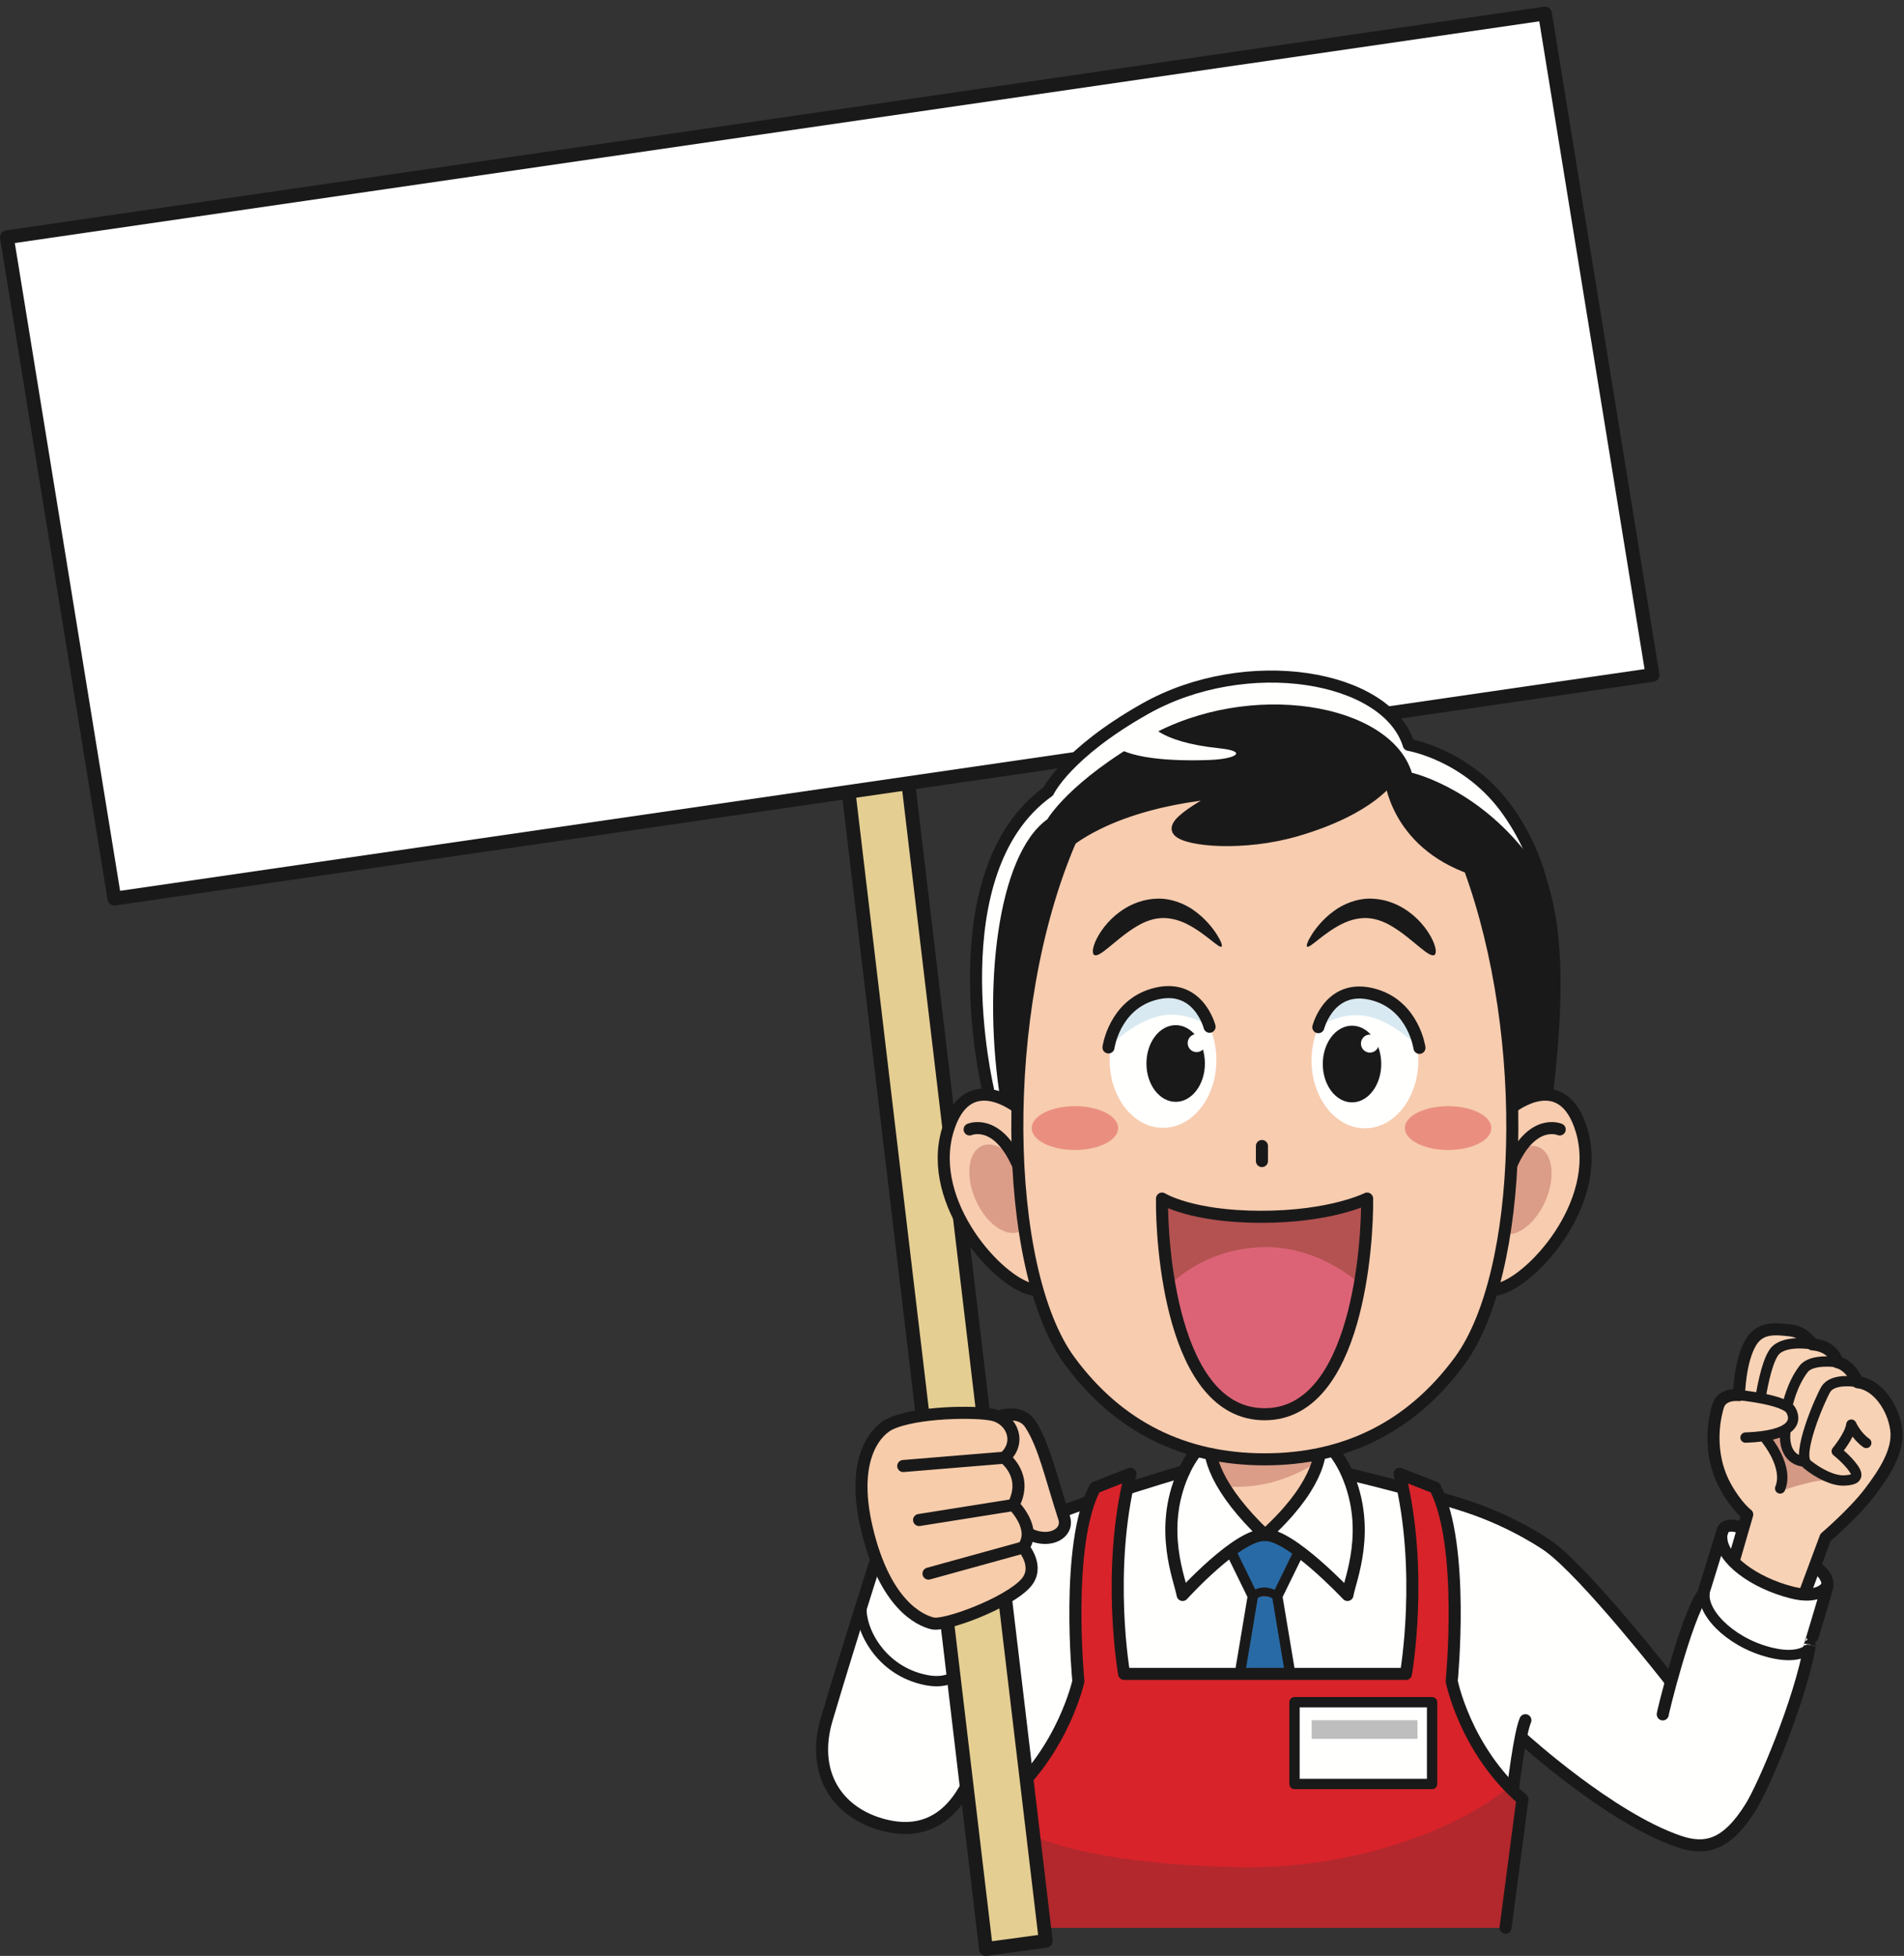 <?xml version="1.0" encoding="UTF-8"?>
<!DOCTYPE svg PUBLIC "-//W3C//DTD SVG 1.1//EN" "http://www.w3.org/Graphics/SVG/1.1/DTD/svg11.dtd">
<svg version="1.1" xmlns="http://www.w3.org/2000/svg" xmlns:xlink="http://www.w3.org/1999/xlink" x="0" y="0" width="552.5" height="567.5" viewBox="0, 0, 552.5, 567.5">
  <rect x="0" y="0" width="552.5" height="567.5" fill="#333333" stroke="none"/>
  <g id="Layer_1">
    <path d="M440.645,503.862 C440.645,503.862 467.163,527.525 487.237,534.315 C494.823,536.88 500.997,535.59 508.025,524.312 C511.818,518.225 522.208,493.857 525.2,477.4 C525.2,477.477 530.148,461.045 530.21,460.495 C530.958,457.055 526.62,454.44 526.62,454.44 L505.888,443.522 C500.983,441.407 499.967,443.792 499.967,443.792 C499.967,443.792 497.345,452.265 494.21,462.42 C491.53,466.067 488.595,475.225 486.07,483.92 L484.5,487.497 C484.5,487.497 460.445,456.695 448.37,448.237 C448.37,448.237 440.948,442.727 435.323,441.062 C429.698,439.397 390.89,427.572 390.89,427.572 L341.99,427.937 L315.323,435.855 L286.573,448.145 L249.697,488.98 L270.112,523.98 L294.283,507.105 L297.408,527.312 L437.615,528.562 L440.645,503.862" fill="#FFFFFE"/>
    <path d="M442.632,499.115 C439.397,506.98 435.627,551.99 435.627,551.99 M484.5,487.497 C484.5,487.497 460.445,456.695 449.41,448.655 C449.41,448.655 439.697,441.69 425.737,437.105 C411.782,432.52 390.89,427.572 390.89,427.572" fill-opacity="0" stroke="#1A1919" stroke-width="3.5" stroke-linecap="round" stroke-linejoin="round"/>
    <path d="M381.255,411.115 C381.255,411.115 381.107,420.723 384.265,424.707 C384.265,424.707 375.577,445.05 367.087,445.05 C358.595,445.05 349.91,424.707 349.91,424.707 C353.067,420.723 352.92,411.115 352.92,411.115 L381.255,411.115" fill="#F7CCAF"/>
    <path d="M348.915,415.44 L384.265,414.605 L383.29,423.405 C383.29,423.405 369.297,434.622 350.465,430.49 L348.915,415.44" fill="#DB9D88"/>
    <path d="M379.485,445.05 L370.632,463.135 L380.69,523.318 L353.485,523.318 L363.542,463.135 L354.69,445.05" fill="#286AA6"/>
    <path d="M379.485,445.05 L370.632,463.135 L380.69,523.318 L353.485,523.318 L363.542,463.135 L354.69,445.05" fill-opacity="0" stroke="#1A1919" stroke-width="3" stroke-linecap="round" stroke-linejoin="round"/>
    <path d="M363.543,463.135 C363.543,463.135 366.325,460.26 370.633,463.135" fill="#D8232A"/>
    <path d="M363.543,463.135 C363.543,463.135 366.325,460.26 370.633,463.135" fill-opacity="0" stroke="#1A1919" stroke-width="2.5" stroke-linecap="round" stroke-linejoin="round"/>
    <path d="M367.073,445.385 C353.485,432.495 349.735,422.103 351.565,416.895 C351.565,416.895 346.72,419.707 343.283,427.573 C336.135,443.925 342.41,458.307 343.17,462.772 C343.17,462.772 359.22,445.05 367.073,445.385" fill="#FFFFFE"/>
    <path d="M367.073,445.385 C353.485,432.495 349.735,422.103 351.565,416.895 C351.565,416.895 346.72,419.707 343.283,427.573 C336.135,443.925 342.41,458.307 343.17,462.772 C343.17,462.772 359.22,445.05 367.073,445.385 z" fill-opacity="0" stroke="#1A1919" stroke-width="3.5" stroke-linecap="round" stroke-linejoin="round"/>
    <path d="M367.103,445.385 C381.253,432.573 384.44,422.103 382.61,416.895 C382.61,416.895 387.453,419.707 390.89,427.573 C398.04,443.925 391.765,458.307 391.005,462.772 C391.005,462.772 374.378,445.05 367.103,445.385" fill="#FFFFFE"/>
    <path d="M367.103,445.385 C381.253,432.573 384.44,422.103 382.61,416.895 C382.61,416.895 387.453,419.708 390.89,427.573 C398.04,443.925 391.765,458.308 391.005,462.773 C391.005,462.773 374.378,445.05 367.103,445.385 z M343.61,426.858 C343.61,426.858 301.065,438.85 286.108,449.033 M292.193,480.49 C292.818,483.408 298.545,551.99 298.545,551.99" fill-opacity="0" stroke="#1A1919" stroke-width="3.5" stroke-linecap="round" stroke-linejoin="round"/>
    <path d="M296.88,559.33 L291.987,522.07 C308.57,507.728 312.92,487.795 312.92,487.795 C312.92,487.795 309.027,448.193 317.75,431.633 L328.052,427.595 C320.943,456.01 326.205,485.68 326.205,485.68 L407.97,485.68 C407.97,485.68 413.235,456.01 406.122,427.595 L416.425,431.633 C425.147,448.193 421.253,487.795 421.253,487.795 C421.253,487.795 425.188,507.728 441.77,522.07 L436.878,559.33" fill="#D8232A"/>
    <path d="M437.92,518.377 C424.105,530.195 394.122,542.15 360.98,541.757 C308.167,541.132 292.932,529.277 292.932,529.277 L296.88,559.33 L436.878,559.33 L441.77,522.07 C440.39,520.875 439.128,519.635 437.92,518.377" fill="#B2282D"/>
    <path d="M296.88,559.33 L291.987,522.07 C308.57,507.728 312.92,487.795 312.92,487.795 C312.92,487.795 309.027,448.193 317.75,431.633 L328.052,427.595 C320.943,456.01 326.205,485.68 326.205,485.68 L407.97,485.68 C407.97,485.68 413.235,456.01 406.122,427.595 L416.425,431.633 C425.147,448.193 421.253,487.795 421.253,487.795 C421.253,487.795 425.188,507.728 441.77,522.07 L436.878,559.33" fill-opacity="0" stroke="#1A1919" stroke-width="3.5" stroke-linecap="round" stroke-linejoin="round"/>
    <path d="M375.638,493.89 L415.565,493.89 L415.565,517.617 L375.638,517.617 z" fill="#FFFFFE"/>
    <path d="M375.638,493.89 L415.565,493.89 L415.565,517.617 L375.638,517.617 z" fill-opacity="0" stroke="#1A1919" stroke-width="3" stroke-linecap="round" stroke-linejoin="round"/>
    <path d="M251.143,487.785 C251.143,487.785 275.198,456.98 286.23,448.942" fill-opacity="0" stroke="#1A1919" stroke-width="3.5" stroke-linecap="round" stroke-linejoin="round"/>
    <path d="M380.623,499.115 L411.325,499.115 L411.325,504.513 L380.623,504.513 z" fill="#BDBEBD"/>
    <path d="M294.595,505.755 L271.335,522.32" fill-opacity="0" stroke="#1A1919" stroke-width="3.5" stroke-linecap="round" stroke-linejoin="round"/>
    <path d="M257.238,443.125 C257.238,443.125 247.54,473.103 239.913,498.788 C235.263,514.458 242.895,526.128 256.713,529.61 C276,534.46 284.458,516.092 286.65,494.99 C288.98,472.543 289.79,454.862 289.79,454.862" fill="#FFFFFE"/>
    <path d="M257.238,443.125 C257.238,443.125 247.54,473.103 239.913,498.788 C235.263,514.458 242.895,526.128 256.713,529.61 C276,534.46 284.458,516.092 286.65,494.99 C288.98,472.543 289.79,454.862 289.79,454.862" fill-opacity="0" stroke="#1A1919" stroke-width="3.5" stroke-linecap="round" stroke-linejoin="round"/>
    <path d="M280,482.515 C280,482.515 278.075,489.355 268.65,487.448 C255.368,484.76 249.553,472.573 250.005,466.36" fill-opacity="0" stroke="#1A1919" stroke-width="3" stroke-linecap="round" stroke-linejoin="round"/>
    <path d="M286.11,565.503 L303.458,563.143 L255.133,156.23 L237.785,158.587 L286.11,565.503" fill="#E4CE92"/>
    <path d="M286.11,565.503 L303.458,563.143 L255.133,156.23 L237.785,158.587 L286.11,565.503 z" fill-opacity="0" stroke="#1A1919" stroke-width="4" stroke-linecap="round" stroke-linejoin="round"/>
    <path d="M479.518,195.827 L33.19,260.735 L2,68.83 L448.325,3.925 L479.518,195.827" fill="#FFFFFF"/>
    <path d="M479.518,195.827 L33.19,260.735 L2,68.83 L448.325,3.925 L479.518,195.827 z" fill-opacity="0" stroke="#1A1919" stroke-width="4" stroke-linecap="round" stroke-linejoin="round"/>
    <path d="M289.078,320.075 C289.078,320.075 272.825,256.837 305.4,233.595 C305.4,233.595 311.638,222.65 334.603,209.66 C364.1,192.975 404.918,199.827 411.173,220.09 C411.173,220.09 429.328,222.92 440.875,239.455 C451.895,255.245 455.868,274.912 450.405,319.605 L446.035,326.955 L293.483,328.545 L289.078,320.075" fill="#1A1919"/>
    <path d="M303.91,237.72 C303.91,237.72 310.147,226.775 333.112,213.78 C362.608,197.095 403.427,203.952 409.682,224.212 C409.682,224.212 426.967,228.085 441.733,246.03 C444.578,249.488 446.475,253.6 448.25,257.962 C446.255,248.9 442.95,241.872 438.49,235.485 C426.943,218.95 408.795,216.118 408.795,216.118 C402.535,195.855 361.715,189.005 332.217,205.688 C309.253,218.678 303.018,229.622 303.018,229.622 C270.44,252.865 286.695,316.105 286.695,316.105 L290.402,319.76 C285.025,286.973 289.345,248.113 303.91,237.72" fill="#FFFFFE"/>
    <path d="M333.49,209.598 C333.49,209.598 335.547,215.213 353.937,217.13 C362.202,217.995 358.712,220.198 351.137,220.497 C340.01,220.943 326.367,220.095 322.572,215.562 L333.49,209.598" fill="#FFFFFE"/>
    <path d="M438.755,321.3 C438.755,321.3 453.435,309.533 458.95,327.99 C465.283,349.193 444.053,372.305 434.418,374.115" fill="#F7CCAF"/>
    <path d="M438.755,321.3 C438.755,321.3 453.435,309.533 458.95,327.99 C465.283,349.193 444.053,372.305 434.418,374.115" fill-opacity="0" stroke="#1A1919" stroke-width="3.5" stroke-linecap="round" stroke-linejoin="round"/>
    <path d="M448.422,348.512 C445.4,355.38 439.682,359.5 435.642,357.725 C431.607,355.95 430.777,348.947 433.8,342.08 C436.818,335.215 442.54,331.092 446.575,332.87 C450.615,334.645 451.435,341.65 448.422,348.512" fill="#DB9D88"/>
    <path d="M452.593,327.707 C452.593,327.707 444.795,324.283 438.755,337.587" fill-opacity="0" stroke="#1A1919" stroke-width="3.5" stroke-linecap="round" stroke-linejoin="round"/>
    <path d="M295.202,321.3 C295.202,321.3 280.522,309.533 275.008,327.99 C268.672,349.193 289.902,372.305 299.54,374.115" fill="#F7CCAF"/>
    <path d="M295.202,321.3 C295.202,321.3 280.522,309.533 275.008,327.99 C268.672,349.193 289.902,372.305 299.54,374.115" fill-opacity="0" stroke="#1A1919" stroke-width="3.5" stroke-linecap="round" stroke-linejoin="round"/>
    <path d="M283.09,348.117 C286.11,354.98 291.828,359.105 295.87,357.332 C299.908,355.552 300.733,348.552 297.71,341.685 C294.693,334.822 288.97,330.695 284.938,332.475 C280.895,334.25 280.075,341.25 283.09,348.117" fill="#DB9D88"/>
    <path d="M281.365,327.707 C281.365,327.707 289.16,324.283 295.203,337.587" fill-opacity="0" stroke="#1A1919" stroke-width="3.5" stroke-linecap="round" stroke-linejoin="round"/>
    <path d="M426.408,251.72 C444.622,301.397 442.115,369.602 423.59,394.817 C409.29,414.283 390.02,423.422 366.98,423.422 C343.94,423.422 324.667,414.283 310.365,394.817 C290.927,368.355 289.312,293.39 310.567,243.927 L310.973,243.402 C329.057,230.665 356.65,229.82 356.65,229.82 C356.65,229.82 339.492,238.29 341.962,241.052 C344.533,243.927 360.977,245.35 376.115,240.945 C397.967,234.587 403.427,225.502 403.427,225.502 C403.427,225.502 404.81,244.26 427.11,252.025" fill="#F7CCAF"/>
    <path d="M426.408,251.72 C444.622,301.398 442.115,369.603 423.59,394.818 C409.29,414.283 390.02,423.423 366.98,423.423 C343.94,423.423 324.668,414.283 310.365,394.818 C290.927,368.355 289.312,293.39 310.568,243.928 L310.973,243.403 C329.057,230.665 356.65,229.82 356.65,229.82 C356.65,229.82 339.492,238.29 341.962,241.053 C344.533,243.928 360.978,245.35 376.115,240.945 C397.967,234.588 403.427,225.503 403.427,225.503 C403.427,225.503 404.81,244.26 427.11,252.025 M286.695,316.105 C286.695,316.105 271.633,252.865 304.21,229.623 C304.21,229.623 309.253,218.678 332.217,205.688 C361.715,189.005 402.535,195.855 408.795,216.118 C408.795,216.118 426.152,218.95 437.695,235.485 C448.717,251.275 453.483,270.943 448.022,315.633" fill-opacity="0" stroke="#1A1919" stroke-width="3.5" stroke-linecap="round" stroke-linejoin="round"/>
    <path d="M324.465,327.307 C324.465,330.828 318.848,333.673 311.923,333.673 C304.993,333.673 299.372,330.828 299.372,327.307 C299.372,323.793 304.993,320.95 311.923,320.95 C318.848,320.95 324.465,323.793 324.465,327.307" fill="#EA8F80"/>
    <path d="M432.758,327.307 C432.758,330.828 427.14,333.673 420.215,333.673 C413.285,333.673 407.663,330.828 407.663,327.307 C407.663,323.793 413.285,320.95 420.215,320.95 C427.14,320.95 432.758,323.793 432.758,327.307" fill="#EA8F80"/>
    <path d="M306.592,246.908 C307.97,245.648 309.433,244.482 310.973,243.403 M427.11,252.025 C427.96,252.323 428.838,252.603 429.747,252.865" fill-opacity="0" stroke="#1A1919" stroke-width="3.5" stroke-linecap="round" stroke-linejoin="round"/>
    <path d="M352.972,307.585 C352.972,318.445 346.035,327.245 337.48,327.245 C328.915,327.245 321.985,318.445 321.985,307.585 C321.985,296.712 328.915,287.908 337.48,287.908 C346.035,287.908 352.972,296.712 352.972,307.585" fill="#FFFFFE"/>
    <path d="M349.637,308.57 C349.637,314.707 345.842,319.697 341.163,319.697 C336.47,319.697 332.67,314.707 332.67,308.57 C332.67,302.425 336.47,297.447 341.163,297.447 C345.842,297.447 349.637,302.425 349.637,308.57" fill="#1A1919"/>
    <path d="M321.655,303.91 C321.655,303.91 323.305,291.91 334.512,288.57 C347.63,284.672 350.99,297.913 350.99,297.913 C350.99,297.913 344.162,292.83 336.025,294.905 C328.35,296.865 321.655,303.91 321.655,303.91" fill="#D8E9F1"/>
    <path d="M350.99,297.913 C350.99,297.913 347.63,284.672 334.512,288.57 C323.305,291.91 321.655,303.91 321.655,303.91" fill-opacity="0" stroke="#1A1919" stroke-width="3.5" stroke-linecap="round" stroke-linejoin="round"/>
    <path d="M349.83,302.647 C349.83,304.095 348.667,305.272 347.232,305.272 C345.797,305.272 344.635,304.095 344.635,302.647 C344.635,301.202 345.797,300.025 347.232,300.025 C348.667,300.025 349.83,301.202 349.83,302.647" fill="#FFFFFE"/>
    <path d="M380.578,307.7 C380.578,318.565 387.515,327.37 396.07,327.37 C404.63,327.37 411.563,318.565 411.563,307.7 C411.563,296.833 404.63,288.025 396.07,288.025 C387.515,288.025 380.578,296.833 380.578,307.7" fill="#FFFFFE"/>
    <path d="M383.843,308.72 C383.843,314.855 387.638,319.85 392.325,319.85 C397.01,319.85 400.808,314.855 400.808,308.72 C400.808,302.578 397.01,297.6 392.325,297.6 C387.638,297.6 383.843,302.578 383.843,308.72" fill="#1A1919"/>
    <path d="M411.895,304.03 C411.895,304.03 410.245,292.027 399.035,288.693 C385.922,284.79 382.555,298.033 382.555,298.033 C382.555,298.033 389.387,292.95 397.525,295.025 C405.2,296.978 411.895,304.03 411.895,304.03" fill="#D8E9F1"/>
    <path d="M382.555,298.033 C382.555,298.033 385.922,284.79 399.035,288.693 C410.245,292.027 411.895,304.03 411.895,304.03" fill-opacity="0" stroke="#1A1919" stroke-width="3.5" stroke-linecap="round" stroke-linejoin="round"/>
    <path d="M394.913,302.802 C394.913,304.247 396.08,305.415 397.515,305.415 C398.945,305.415 400.108,304.247 400.108,302.802 C400.108,301.35 398.945,300.175 397.515,300.175 C396.08,300.175 394.913,301.35 394.913,302.802" fill="#FFFFFE"/>
    <path d="M354.465,274.647 C353.753,275.27 349.92,270.91 344.492,268.14 C341.802,266.765 338.775,266.1 336.152,266.457 C333.515,266.77 331.258,267.91 329.703,268.855 C326.582,270.74 323.905,273.12 321.83,274.797 C319.76,276.495 318.28,277.525 317.538,277.09 C316.798,276.665 317.017,274.698 318.402,272.057 C319.795,269.448 322.365,266.052 326.5,263.535 C328.525,262.3 331.845,260.82 335.818,260.742 C339.79,260.605 343.91,262.215 346.802,264.405 C349.755,266.578 351.788,269.115 353.043,271.055 C354.293,273.013 354.795,274.392 354.465,274.647" fill="#1A1919"/>
    <path d="M379.297,274.647 C378.97,274.392 379.467,273.013 380.72,271.057 C381.973,269.117 384.008,266.578 386.957,264.408 C389.85,262.215 393.97,260.605 397.945,260.742 C401.915,260.823 405.235,262.3 407.26,263.535 C411.392,266.055 413.962,269.45 415.353,272.057 C416.737,274.7 416.957,276.665 416.22,277.09 C415.478,277.525 413.995,276.495 411.925,274.797 C409.853,273.12 407.177,270.74 404.052,268.855 C402.5,267.91 400.242,266.77 397.608,266.457 C394.985,266.1 391.957,266.767 389.267,268.14 C383.842,270.91 380.008,275.27 379.297,274.647" fill="#1A1919"/>
    <path d="M365.932,353.053 C386.245,353.053 396.705,347.768 396.705,347.768 C396.885,360.328 394.032,410.335 366.947,410.335 C339.862,410.335 337.01,360.328 337.19,347.768 C337.19,347.768 345.62,353.053 365.932,353.053" fill="#DC6376"/>
    <path d="M367.305,361.84 C377.73,361.84 387.307,366.248 395.015,372.768 C396.473,363.33 396.768,352.023 396.705,347.768 C396.705,347.768 386.245,353.053 365.932,353.053 C345.62,353.053 337.19,347.768 337.19,347.768 C337.125,352.105 337.427,363.645 338.953,373.29 C346.367,365.988 356.595,361.84 367.305,361.84" fill="#B35251"/>
    <path d="M365.932,353.052 C386.245,353.052 396.705,347.767 396.705,347.767 C396.885,360.327 394.033,410.335 366.947,410.335 C339.862,410.335 337.01,360.327 337.19,347.767 C337.19,347.767 345.62,353.052 365.932,353.052 z M366.185,336.88 L366.185,332.51 M505.887,443.522 C500.982,441.408 499.967,443.792 499.967,443.792 C499.967,443.792 497.345,452.265 494.21,462.42 C489.22,469.215 482.188,498.055 482.51,497.417 M526.62,454.44 C526.62,454.44 530.957,457.055 530.21,460.495 C530.147,461.045 525.2,477.478 525.2,477.4 C522.207,493.857 511.817,518.225 508.025,524.312 C500.997,535.59 494.822,536.88 487.237,534.315 C467.162,527.525 441.688,504.28 441.688,504.28" fill-opacity="0" stroke="#1A1919" stroke-width="3.5" stroke-linecap="round" stroke-linejoin="round"/>
    <path d="M524.6,478.67 C524.6,478.67 522.013,481.16 515.155,479.795 C503.43,477.478 494.15,468.728 494.605,462.515" fill-opacity="0" stroke="#1A1919" stroke-width="3" stroke-linecap="round" stroke-linejoin="round"/>
    <path d="M530.025,446.382 C530.025,446.382 535.643,440.935 541.08,434.785 C545.513,429.775 551.09,421.007 550.245,414.757 C549.4,408.482 544.93,401.687 539.065,401.057 C539.065,401.057 537.125,396.125 533.148,395.235 C533.148,395.235 532.31,390.6 525.878,390.05 C525.878,390.05 523.745,386.492 519.538,386.015 C515.328,385.537 510.788,384.957 508.073,389.467 C504.788,394.937 504.613,404.787 504.613,404.787 C504.613,404.787 499.898,403.165 498.54,407.982 C496.728,414.392 496.333,423.565 500.81,431.515 C504.063,437.282 506.67,439.542 506.67,439.542 L502.625,452.312 C502.625,452.312 506.938,456.972 511.465,458.97 C517.475,461.622 523.583,462.545 523.583,462.545 L530.025,446.382" fill="#F8D2B5"/>
    <path d="M531.285,429.515 C526.003,428.378 520.823,422.215 519.468,420.832 C518.113,419.453 517.46,416.025 517.46,416.025 L512.56,417.125 C512.56,417.125 514.298,420.753 515.513,422.3 C516.735,423.848 516.715,432.66 516.715,432.66 C516.715,432.66 526.968,428.883 531.285,429.515" fill="#D39985"/>
    <g>
      <path d="M503.12,452.823 L507.008,439.432 C507.008,439.432 504.063,437.283 500.81,431.515 C496.333,423.565 496.618,414.362 498.54,407.982 C499.698,404.14 504.613,404.788 504.613,404.788 C504.613,404.788 504.788,394.938 508.073,389.467 C510.788,384.957 515.328,385.538 519.538,386.015 C523.745,386.492 525.878,390.05 525.878,390.05 C532.31,390.6 533.148,395.235 533.148,395.235 C537.125,396.125 539.065,401.057 539.065,401.057 C544.93,401.688 549.4,408.482 550.245,414.758 C551.09,421.008 546.603,427.663 542.553,432.99 C537.885,439.142 529.725,446.085 529.725,446.085 L523.8,462.003" fill-opacity="0" stroke="#1A1919" stroke-width="3.5" stroke-linecap="round" stroke-linejoin="round"/>
      <path d="M538.698,400.953 C538.698,400.953 531.845,399.725 529.815,403.115 C528.183,405.835 521.065,422.185 524.428,424.895 C527.788,427.605 532.02,429.72 535.22,429.56 C538.428,429.408 539.608,428.535 537.808,425.995 C536.008,423.448 532.983,421.073 532.983,421.073 C532.983,421.073 536.86,416.395 537.21,413.358 C537.21,413.358 538.658,416.66 541.543,418.665 M533.148,395.235 C533.148,395.235 525.773,394.105 523.395,397.168 C519.888,401.698 518.663,407.878 518.663,407.878 M525.878,390.05 C525.878,390.05 517.583,388.568 514.825,392.29 C512.398,395.562 510.943,405.128 510.943,405.128 M504.613,404.788 C504.613,404.788 517.885,406.025 519.668,409.15 C521.45,412.275 520.513,416.61 506.518,417.11 M518.063,415.635 C518.063,415.635 516.988,423.105 523.283,424.06 M512.573,417.68 C512.573,417.68 519.165,425.622 516.563,431.865" fill-opacity="0" stroke="#1A1919" stroke-width="3" stroke-linecap="round" stroke-linejoin="round"/>
    </g>
    <path d="M529.688,460.798 C529.688,460.798 527.367,463.935 520.01,462.075 C508.863,459.253 499.59,452.345 499.49,446.155" fill-opacity="0" stroke="#1A1919" stroke-width="3.5" stroke-linecap="round" stroke-linejoin="round"/>
    <path d="M287.245,411.932 C287.245,411.932 295.482,407.71 299.042,413.285 C303.062,419.555 304.897,428.42 308.8,440.43 C310.697,446.285 300.052,450.225 292.245,439.447" fill="#F7CCAF"/>
    <path d="M287.245,411.932 C287.245,411.932 295.482,407.71 299.042,413.285 C303.062,419.555 304.897,428.42 308.8,440.43 C310.697,446.285 300.052,450.225 292.245,439.447" fill-opacity="0" stroke="#1A1919" stroke-width="3.5" stroke-linecap="round" stroke-linejoin="round"/>
    <path d="M270.595,471.025 C274.337,471.933 292.447,465.113 297.612,459.398 C301.91,454.668 296.927,448.988 296.927,448.988 C300.995,443.473 294.077,436.678 294.077,436.678 C298.52,428.115 291.43,422.948 291.43,422.948 C296.392,418.645 293.832,411.853 288.1,410.527 C283.365,409.435 265.735,409.553 258.135,413.245 C255.185,414.683 246.395,421.953 251.592,443.695 C256.797,465.438 266.772,470.095 270.595,471.025" fill="#F7CCAA"/>
    <path d="M270.595,471.025 C274.337,471.933 292.447,465.113 297.612,459.398 C301.91,454.668 296.927,448.988 296.927,448.988 C300.995,443.473 294.077,436.678 294.077,436.678 C298.52,428.115 291.43,422.948 291.43,422.948 C296.392,418.645 293.832,411.853 288.1,410.527 C283.365,409.435 265.735,409.553 258.135,413.245 C255.185,414.683 246.395,421.953 251.592,443.695 C256.797,465.438 266.772,470.095 270.595,471.025 z M291.43,422.948 L262.1,425.365 M294.077,436.678 L266.695,441.03 M296.927,448.988 L269.432,456.578" fill-opacity="0" stroke="#1A1919" stroke-width="3.5" stroke-linecap="round" stroke-linejoin="round"/>
  </g>
</svg>
